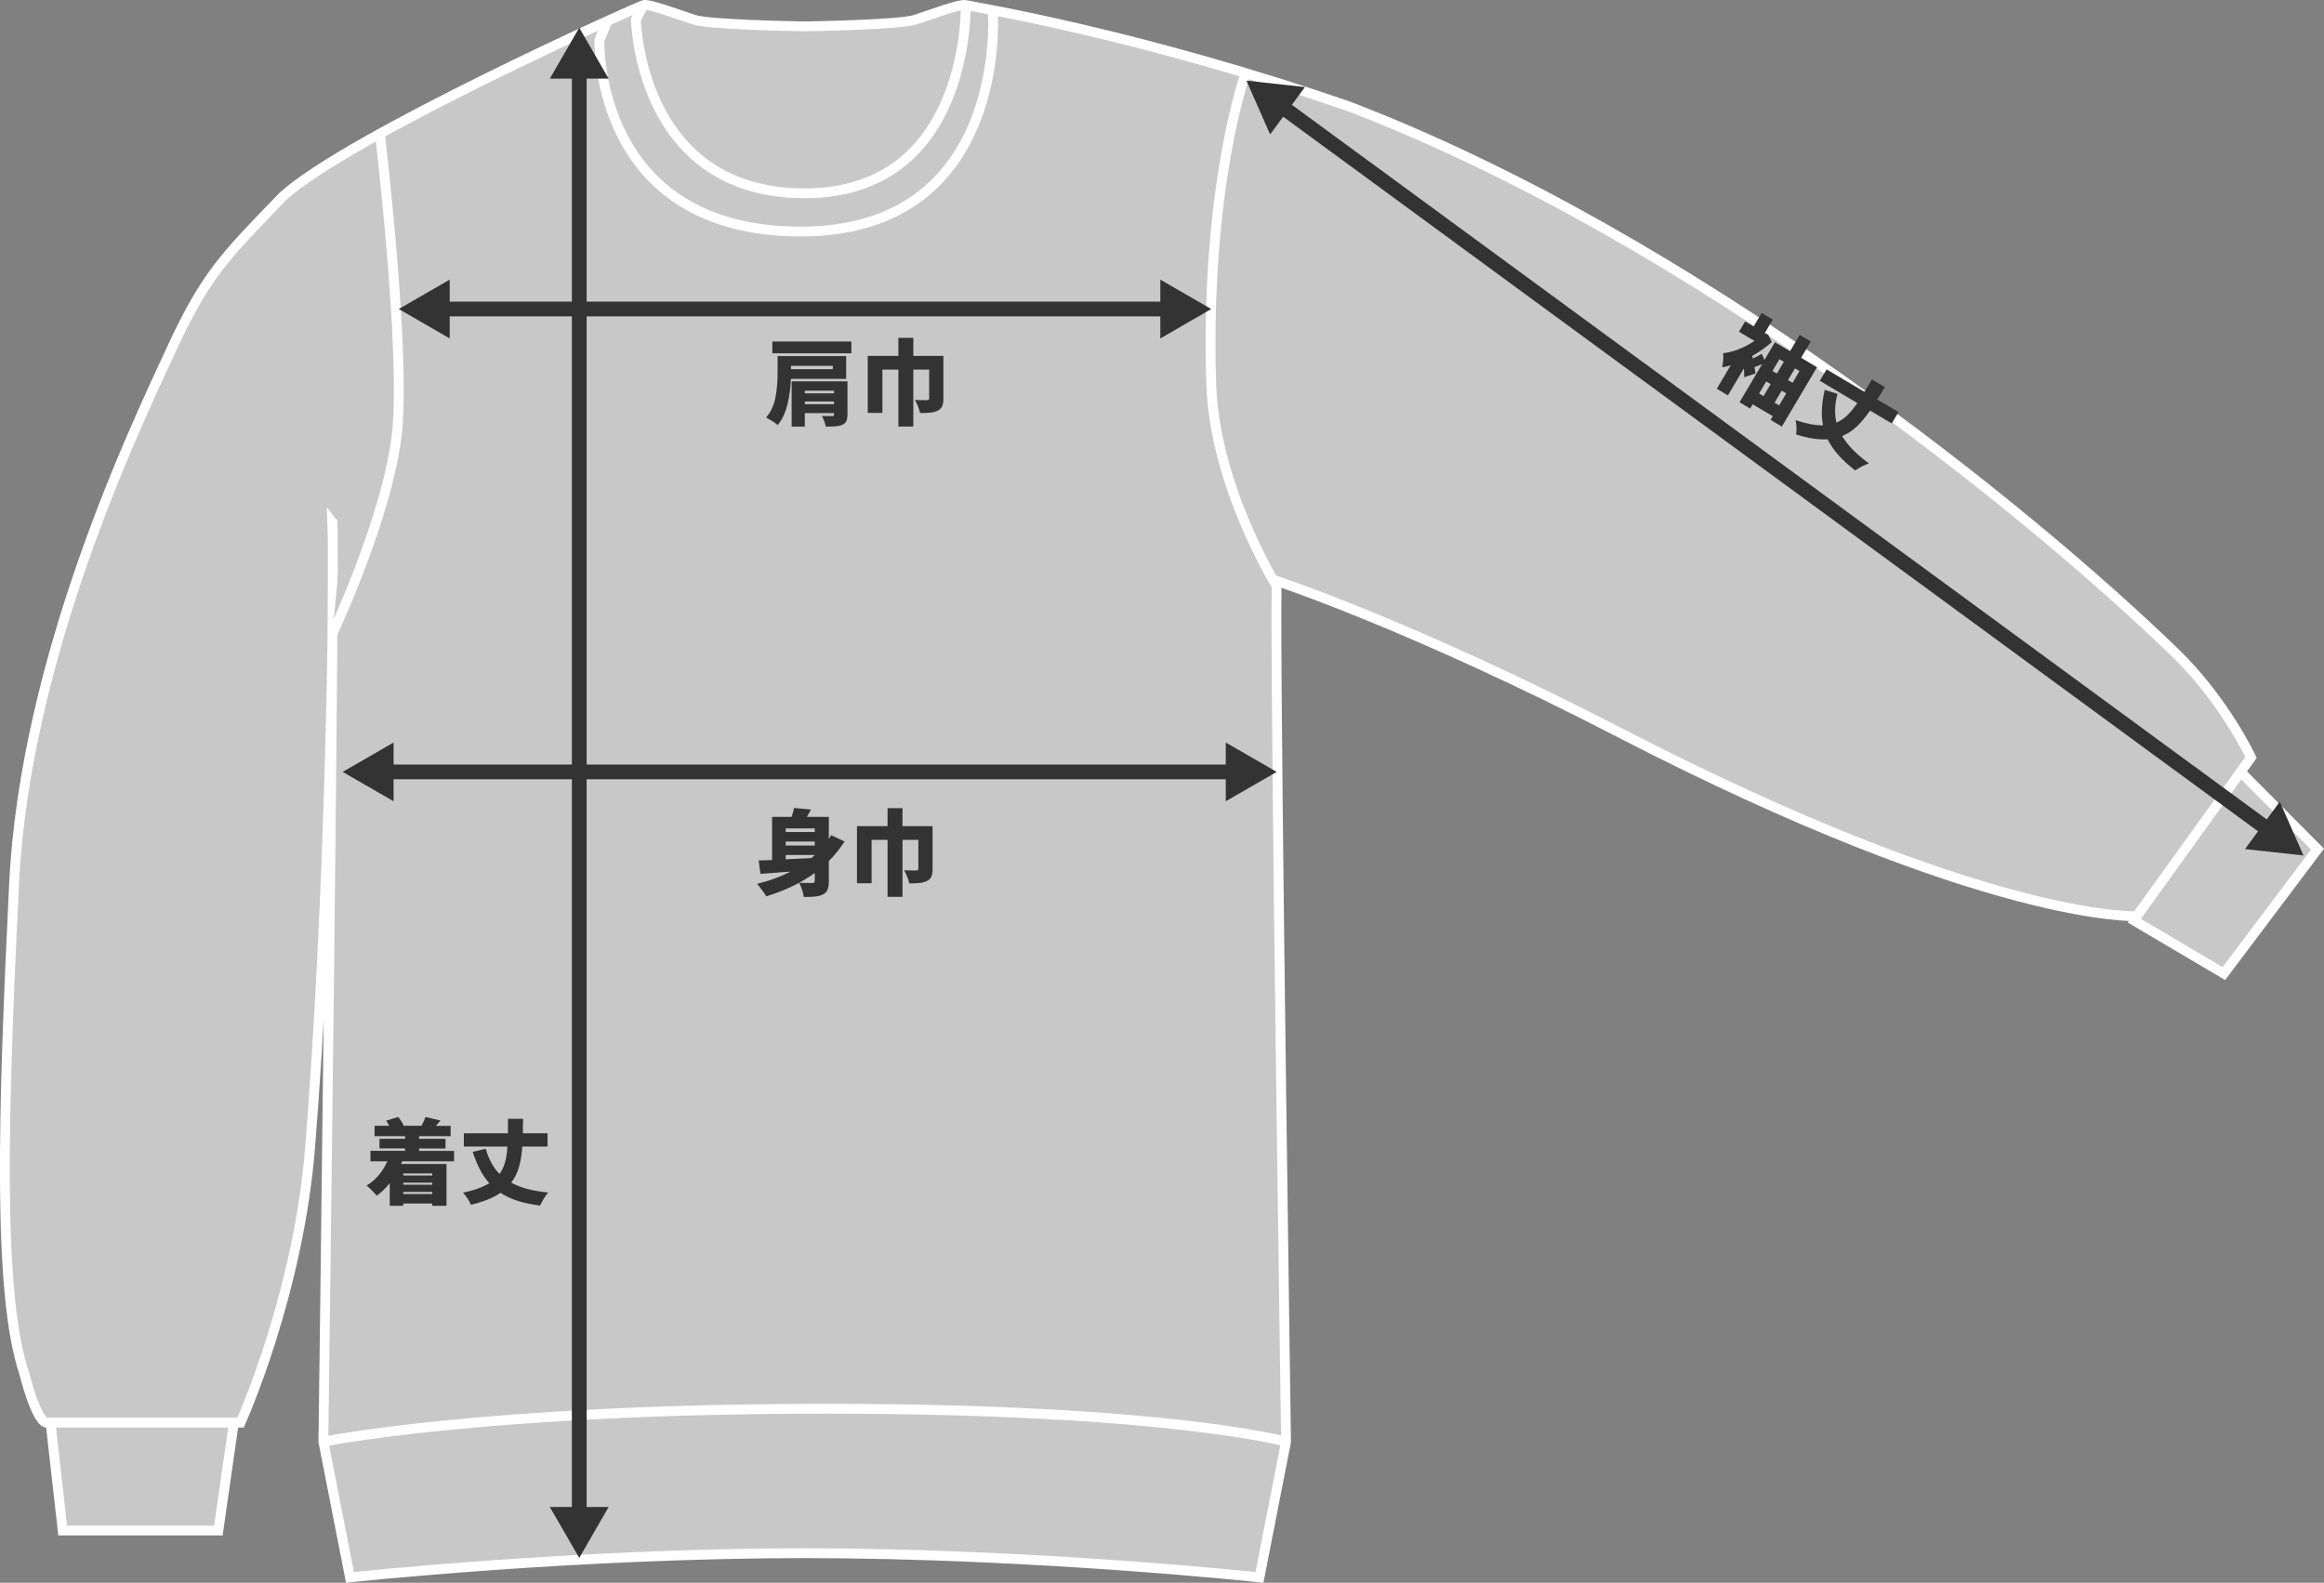 <?xml version="1.0" encoding="UTF-8"?><svg id="_レイヤー_2" xmlns="http://www.w3.org/2000/svg" viewBox="0 0 473.02 322.17"><rect x="0" y="0" width="473.02" height="322.17" fill="#808080" stroke="none"/><defs><style>.cls-1{fill:#333;}.cls-2{stroke:#333;stroke-width:3px;}.cls-2,.cls-3{fill:none;}.cls-2,.cls-3,.cls-4{stroke-miterlimit:10;}.cls-3,.cls-4{stroke:#fff;stroke-width:2px;}.cls-4{fill:#c8c8c8;}</style></defs><g id="_レイヤー_1-2"><polyline class="cls-4" points="10.28 289.57 12.76 311.54 44.45 311.54 47.6 289.57"/><polyline class="cls-4" points="433.6 186.93 452.64 198.17 471.7 172.84 456.04 157.12"/><path class="cls-4" d="M259.91,118.28c-.07.07-.11,2.16-.11,5.84-.07,31.73,1.96,169.34,1.96,169.34l-5.41,27.62s-45.47-4.9-92.56-4.93c-47.09.03-92.56,4.93-92.56,4.93l-5.41-27.62s2.47-187,1.8-187.68c.55,14.54-.45,76.89-4.5,127.77-2.39,30.03-14.16,56.02-14.16,56.02H9.38s-1.8.2-4.5-10.19c-5.4-16.24-4.27-53.1-2.02-99.41,2.25-46.31,24.73-93.07,31.92-108.66,7.19-15.59,11.09-19.18,22.78-31.32C71.05,27.7,129.8,1.33,131,1.03s7.04,1.95,10.34,3c3.04.97,19.87,1.3,22.44,1.34,2.57-.04,19.4-.37,22.44-1.34,3.3-1.05,9.14-3.3,10.34-3s34.96,5.74,78.01,20.64c69.83,26.75,138.4,82.34,168.22,111.26,9.96,9.65,15.38,21.24,15.38,21.24l-23.25,32.31s-30.22,1.45-105.52-37.48c-41.69-21.55-69.48-30.73-69.48-30.73Z"/><path class="cls-4" d="M65.81,293.46s32.87-6.71,102.31-6.71,93.64,6.71,93.64,6.71"/><path class="cls-3" d="M131,1.03l-1.57,2.92s.59,35.4,34.35,35.4S196.56,1.03,196.56,1.03"/><path class="cls-3" d="M123.64,4.27l-1.64,3.9s-1.2,38.96,40.99,38.96S202.09,2.85,202.09,2.85"/><path class="cls-4" d="M77.32,27.22s5.27,44.1,3.48,60.88c-1.8,16.78-13.14,40.9-13.14,40.9"/><path class="cls-4" d="M253.53,14.87s-8.27,23.02-7,63.24c.66,20.88,13.32,41.17,13.32,41.17"/><line class="cls-2" x1="117.9" y1="14.25" x2="117.9" y2="308.5"/><polygon class="cls-1" points="111.91 16.01 117.9 5.64 123.88 16.01 111.91 16.01"/><polygon class="cls-1" points="111.91 306.75 117.9 317.11 123.88 306.75 111.91 306.75"/><path class="cls-1" d="M81.86,236.38l-.23.55h9.25v8.51h-2.91v-.47h-5.89v.47h-2.75v-4.6c-.84,1.04-1.72,1.89-2.66,2.55-.2-.27-.52-.62-.95-1.05-.43-.44-.8-.78-1.1-1.02.91-.54,1.73-1.24,2.45-2.1.72-.85,1.31-1.8,1.77-2.84h-3.44v-2.13h7.05v-.49h-5.21v-1.96h5.21v-.53h-6.21v-2.11h3c-.22-.41-.43-.75-.65-1.04l2.45-.76c.23.27.45.56.66.89.21.33.36.63.46.91h3.61c.41-.73.68-1.34.84-1.8l3.04.72-.55.65-.36.44h2.98v2.11h-6.42v.53h5.38v1.96h-5.38v.49h7.12v2.13h-10.56ZM87.98,238.85h-5.89v.42h5.89v-.42ZM87.98,241.15v-.42h-5.89v.42h5.89ZM82.09,243.05h5.89v-.44h-5.89v.44Z"/><path class="cls-1" d="M106.31,233.38c-.11,1.58-.34,2.97-.68,4.17s-.87,2.26-1.58,3.18c1.87,1.04,4.39,1.71,7.54,2.01-.28.29-.58.7-.9,1.24-.32.53-.58,1.01-.77,1.42-1.72-.22-3.25-.54-4.57-.97-1.32-.43-2.49-.98-3.49-1.63-1.48,1.03-3.49,1.84-6.02,2.43-.13-.37-.35-.79-.67-1.27-.32-.48-.63-.87-.93-1.18,2.25-.48,4.04-1.13,5.36-1.94-.72-.8-1.36-1.72-1.9-2.76s-1.04-2.25-1.48-3.62l2.64-.63c.62,2.15,1.56,3.86,2.81,5.13.52-.71.9-1.52,1.14-2.42.24-.91.4-1.96.47-3.16h-8.87v-2.7h8.97c.01-.62.02-1.6.02-2.95h3.06c0,.7-.01,1.68-.04,2.95h5.02v2.7h-5.13Z"/><line class="cls-2" x1="78.36" y1="157.12" x2="251.24" y2="157.12"/><polygon class="cls-1" points="80.11 163.1 69.75 157.12 80.11 151.14 80.11 163.1"/><polygon class="cls-1" points="249.49 163.1 259.85 157.12 249.49 151.14 249.49 163.1"/><line class="cls-2" x1="89.78" y1="62.9" x2="237.92" y2="62.9"/><polygon class="cls-1" points="91.53 68.89 81.17 62.9 91.53 56.92 91.53 68.89"/><polygon class="cls-1" points="236.17 68.89 246.53 62.9 236.17 56.92 236.17 68.89"/><line class="cls-2" x1="260.65" y1="21.51" x2="461.89" y2="169.04"/><polygon class="cls-1" points="258.52 27.37 253.7 16.42 265.6 17.72 258.52 27.37"/><polygon class="cls-1" points="456.94 172.83 468.84 174.13 464.02 163.18 456.94 172.83"/><path class="cls-1" d="M171.91,171.28c-.93,1.44-2,2.77-3.21,3.97v4.07c0,.76-.09,1.35-.26,1.77-.17.42-.48.74-.92.97-.42.22-.92.35-1.52.42-.59.06-1.39.1-2.39.1-.05-.41-.17-.89-.36-1.46-.19-.57-.39-1.04-.59-1.42-2.08,1.11-4.31,2.03-6.69,2.74-.2-.33-.5-.76-.88-1.28s-.72-.94-1-1.25c2.55-.63,4.82-1.46,6.82-2.49l-1.6.11-4.52.34-.38-2.72,2.74-.09v-8.78h3.97c.24-.71.41-1.32.51-1.82l3.42.32c-.23.47-.5.97-.82,1.5h4.47v4.5c.19-.27.35-.53.49-.78l2.72,1.29ZM165.83,168.62h-5.91v.74h5.91v-.74ZM165.83,172.1v-.8h-5.91v.8h5.91ZM159.92,174.91l5.23-.25c.15-.14.38-.34.68-.59v-.04h-5.91v.87ZM165.83,177.69c-.99.72-2.04,1.38-3.15,1.98.44.04,1.11.06,2.01.06h.65c.18,0,.3-.03.38-.09.08-.06.11-.18.11-.34v-1.6Z"/><path class="cls-1" d="M189.82,176.87c0,.67-.09,1.2-.27,1.59-.18.39-.49.68-.93.88-.42.2-.9.33-1.43.39-.54.06-1.25.08-2.12.08-.08-.38-.21-.83-.42-1.35s-.41-.96-.63-1.33c.58.04,1.4.06,2.45.06.16-.01.28-.04.35-.09.07-.05.1-.15.1-.29v-5.85h-3.23v11.59h-3.04v-11.59h-3.25v8.82h-2.98v-11.61h6.23v-3.67h3.04v3.67h6.12v8.7Z"/><path class="cls-1" d="M160.98,77.12c-.06,1.79-.3,3.51-.7,5.18s-1.06,3.07-1.98,4.23c-.25-.23-.63-.5-1.13-.83-.5-.32-.92-.55-1.24-.69.96-1.15,1.59-2.5,1.89-4.04.3-1.54.45-3.21.45-5.01v-3.48h13.96v4.64h-11.25ZM157.2,69.52h16.09v2.39h-16.09v-2.39ZM169.51,74.46h-8.51v.68h8.51v-.68ZM172.49,84.38c0,.6-.08,1.05-.24,1.37s-.45.56-.86.74c-.37.15-.8.25-1.3.29s-1.17.06-2.02.06c-.05-.32-.15-.68-.3-1.09-.15-.41-.31-.78-.48-1.09.49.03,1.18.04,2.07.04.14,0,.24-.02.3-.07.06-.04.1-.13.1-.26v-.29h-5.95v2.75h-2.68v-9.2h11.36v6.75ZM169.76,79.53h-5.95v.53h5.95v-.53ZM163.81,82.27h5.95v-.55h-5.95v.55Z"/><path class="cls-1" d="M192.02,81.13c0,.67-.09,1.2-.27,1.59s-.49.68-.93.88c-.42.2-.9.33-1.43.39-.54.06-1.25.09-2.12.09-.08-.38-.21-.83-.42-1.35s-.41-.96-.63-1.33c.58.04,1.4.06,2.45.06.16-.01.28-.04.35-.09.07-.05.1-.15.1-.29v-5.85h-3.23v11.59h-3.04v-11.59h-3.25v8.82h-2.98v-11.61h6.23v-3.67h3.04v3.67h6.12v8.7Z"/><path class="cls-1" d="M369.83,74.75l-7.16,12.08-2.29-1.36.45-.75-4.09-2.42-.51.87-2.17-1.29,4.58-7.73-.91.34-.63.24.21,1.28-2.3.78c0-.58,0-1.19-.05-1.82l-3.26,5.51-2.27-1.35,2.83-4.77c-.56.17-1.13.31-1.73.41.09-.38.16-.87.2-1.49.04-.62.05-1.08,0-1.39,1-.1,2.06-.37,3.19-.81s2.18-1.01,3.17-1.69l-3.14-1.86,1.25-2.11,1.73,1.03,1.63-2.75,2.27,1.35-1.63,2.75.23.13.44.15.76,1.55c-1.21,1.07-2.54,2-3.98,2.81l.11.55c.74-.36,1.35-.68,1.82-.98l.55,1.27,2.14-3.61,3.07,1.82,1.97-3.32,2.25,1.34-1.97,3.32,3.22,1.91ZM359.49,77.65l-1.45,2.45.9.53,1.45-2.45-.9-.53ZM363.08,73.64l-.9-.53-1.42,2.4.9.53,1.42-2.4ZM361.19,81.97l.93.55,1.45-2.45-.93-.55-1.45,2.45ZM366.27,75.53l-.93-.55-1.42,2.4.93.55,1.42-2.4Z"/><path class="cls-1" d="M380.63,83.58c-.91,1.3-1.81,2.38-2.71,3.24-.9.86-1.9,1.5-2.98,1.93,1.08,1.85,2.9,3.71,5.46,5.58-.39.11-.86.31-1.41.6-.55.29-1.01.57-1.39.83-1.37-1.06-2.52-2.12-3.44-3.16-.92-1.04-1.64-2.11-2.17-3.18-1.8.13-3.94-.2-6.42-.98.08-.38.1-.86.08-1.43-.03-.58-.09-1.07-.2-1.49,2.18.73,4.05,1.09,5.6,1.06-.21-1.05-.29-2.17-.22-3.35.06-1.18.25-2.47.57-3.87l2.59.81c-.56,2.17-.63,4.12-.2,5.85.81-.35,1.55-.85,2.22-1.5s1.34-1.48,2.02-2.48l-7.63-4.53,1.38-2.32,7.71,4.57c.33-.53.83-1.37,1.52-2.52l2.63,1.56c-.36.6-.87,1.44-1.54,2.51l4.32,2.56-1.38,2.32-4.41-2.62Z"/></g></svg>